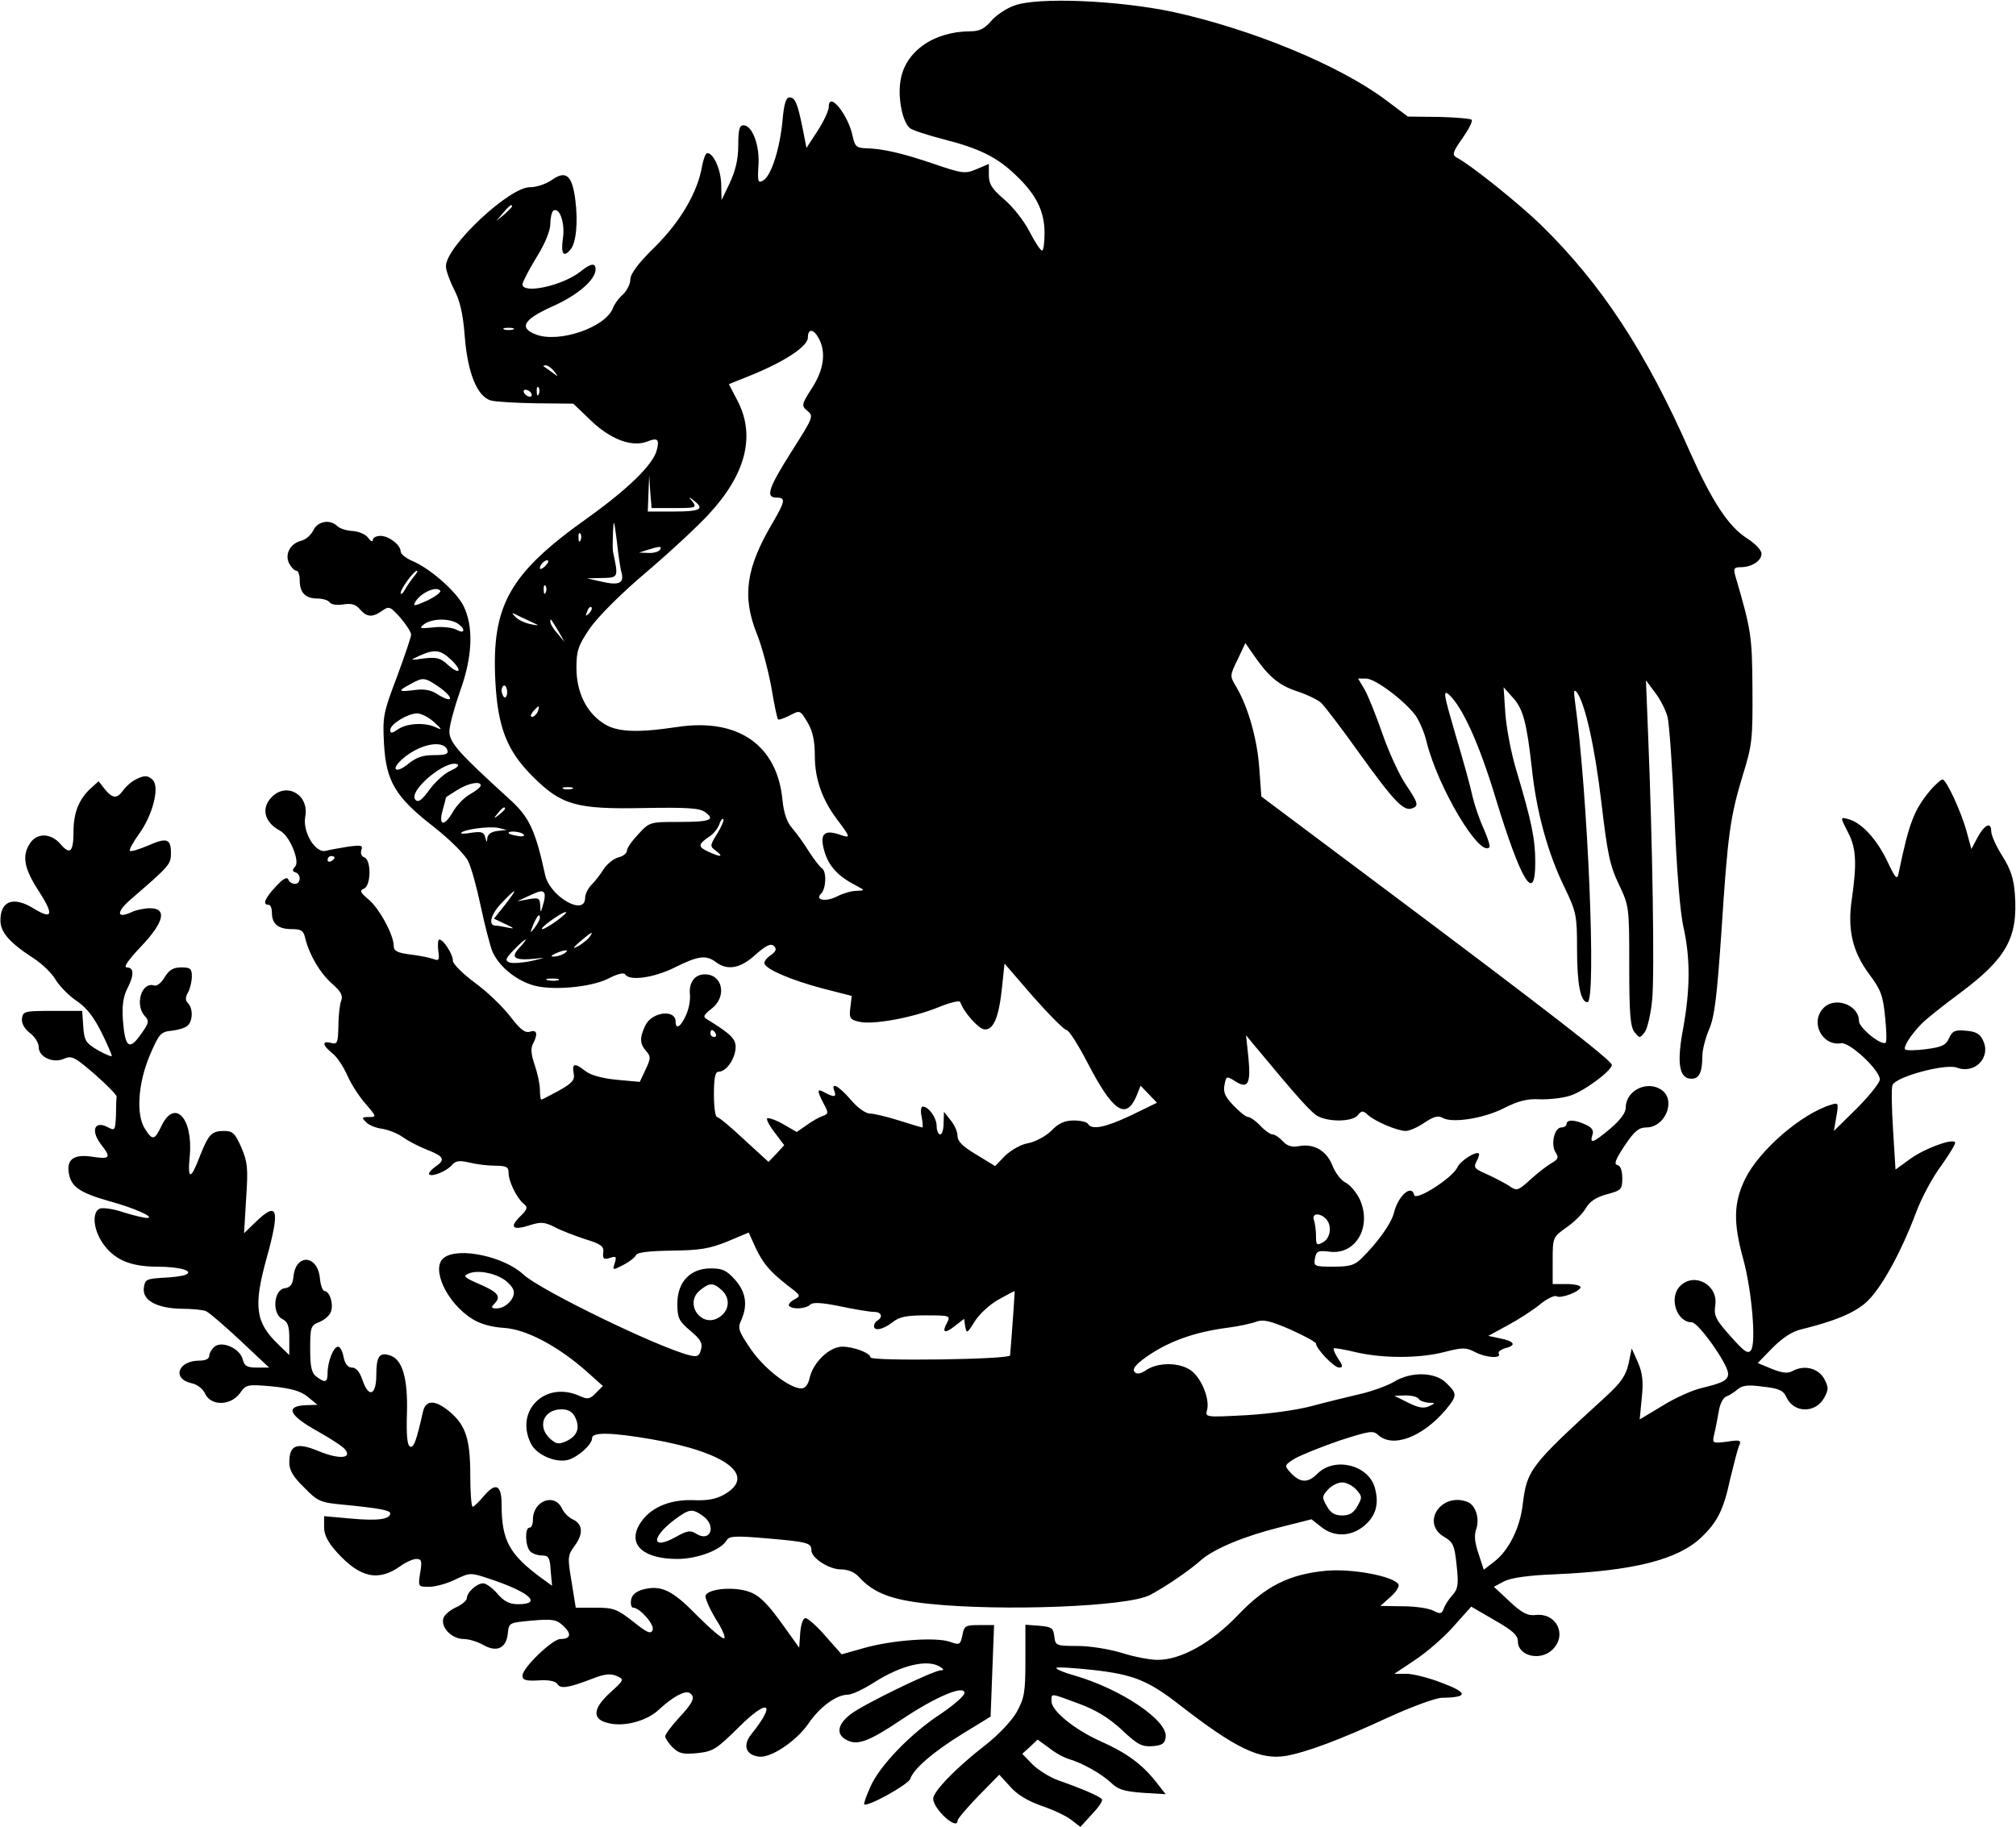 <?xml version="1.0" encoding="UTF-8" standalone="yes"?>
<svg version="1.0" xmlns="http://www.w3.org/2000/svg" width="578.77" height="524.57" viewBox="0 0 579 525" preserveAspectRatio="xMidYMid meet">
  <g transform="translate(0,525) scale(0.1,-0.1)" fill="#000000" stroke="none">
    <path d="M2913 5234 c-23 -8 -54 -29 -67 -45 -18 -21 -33 -29 -59 -29 -106 0
-189 -59 -201 -143 -8 -49 6 -118 27 -135 6 -6 50 -20 96 -32 105 -27 154 -51
209 -104 58 -55 82 -103 82 -166 0 -27 -3 -50 -7 -50 -5 0 -21 25 -37 56 -16
31 -49 72 -73 92 -34 29 -43 43 -43 69 l0 32 -35 -15 c-33 -14 -41 -13 -123
15 -91 31 -147 44 -197 45 -25 1 -30 6 -36 33 -12 62 -69 133 -69 86 0 -11
-14 -41 -32 -69 l-32 -49 -11 56 c-15 74 -22 89 -38 89 -10 0 -16 -20 -20 -68
-8 -82 -33 -159 -56 -171 -14 -8 -16 -3 -13 44 4 58 -18 115 -43 115 -12 0
-15 -14 -15 -57 0 -41 -8 -73 -24 -108 l-24 -50 -1 45 c-1 43 -22 90 -40 90
-5 0 -11 -17 -15 -37 -12 -74 -62 -160 -136 -233 -48 -47 -70 -77 -70 -93 0
-13 -10 -32 -21 -43 -12 -10 -25 -28 -29 -39 -21 -56 -156 -102 -222 -76 -49
19 -35 43 47 80 73 32 125 77 125 107 0 19 -13 18 -43 -6 -51 -41 -167 -66
-167 -37 0 6 18 41 40 77 25 40 40 77 40 97 0 17 4 34 9 38 18 10 34 -37 27
-81 -6 -44 2 -55 22 -31 16 19 22 77 14 141 -9 73 -27 88 -69 58 -16 -11 -43
-20 -61 -20 -58 2 -242 -170 -242 -227 0 -12 11 -42 23 -66 17 -32 26 -69 31
-134 8 -106 36 -176 76 -186 14 -4 73 -7 131 -8 l105 -1 50 -48 c56 -54 118
-78 162 -61 30 12 36 7 28 -24 -10 -41 -80 -110 -197 -194 -227 -161 -278
-252 -267 -470 7 -133 33 -200 107 -274 83 -83 125 -95 321 -91 124 2 159 0
175 -12 30 -22 15 -28 -76 -28 -82 0 -84 0 -116 -35 -18 -19 -33 -40 -33 -48
0 -7 -11 -16 -25 -19 -14 -4 -32 -19 -42 -34 -9 -15 -25 -35 -35 -45 -10 -10
-18 -27 -18 -37 0 -55 -102 4 -115 66 -28 129 -46 167 -103 218 -146 133 -172
162 -172 194 0 17 14 68 30 114 37 101 40 188 10 248 -22 42 -97 108 -149 129
-17 8 -31 19 -31 26 0 19 -34 45 -58 45 -12 0 -22 -5 -22 -12 0 -6 -6 -4 -13
6 -7 10 -27 19 -45 20 -17 1 -37 7 -44 14 -21 21 -57 14 -69 -12 -7 -14 -22
-27 -35 -30 -32 -8 -48 -40 -34 -66 6 -11 15 -20 20 -20 6 0 10 -13 10 -28 0
-35 16 -52 51 -52 15 0 31 -5 35 -11 4 -6 20 -9 39 -6 24 4 36 0 48 -14 20
-23 36 -24 64 -4 20 14 23 12 52 -20 17 -20 31 -41 31 -49 0 -7 -19 -62 -41
-122 -39 -102 -41 -114 -37 -190 6 -109 32 -154 143 -240 48 -38 90 -80 99
-99 9 -18 25 -76 36 -129 11 -52 26 -110 33 -129 17 -41 64 -81 113 -97 53
-18 170 -8 221 18 25 13 44 18 48 12 12 -20 83 -10 143 20 68 34 90 36 118 15
33 -25 71 -18 114 22 31 27 44 33 53 24 8 -8 6 -15 -11 -27 -12 -8 -20 -20
-16 -25 11 -18 79 -46 164 -69 l86 -22 -4 -34 c-4 -29 -1 -34 24 -40 39 -10
154 11 228 41 34 14 62 21 64 15 10 -29 51 -75 68 -78 27 -4 43 34 52 122 l7
67 83 -96 c46 -52 89 -95 95 -95 7 0 34 -43 61 -95 72 -139 110 -165 140 -95
l12 30 24 -25 23 -24 -74 -36 c-74 -35 -113 -43 -124 -25 -3 6 -22 10 -41 10
-26 0 -44 -8 -64 -29 -16 -16 -46 -32 -66 -36 -21 -3 -50 -20 -67 -36 l-29
-30 -54 33 c-39 23 -54 38 -54 54 0 12 -9 32 -20 45 l-19 24 -1 -32 c0 -18 -4
-33 -10 -33 -5 0 -10 11 -10 24 0 24 -23 56 -40 56 -5 0 -7 -13 -3 -30 3 -16
4 -30 2 -30 -2 0 -33 9 -67 20 -35 11 -73 20 -84 20 -12 0 -36 17 -55 40 -35
40 -57 52 -47 25 7 -18 0 -19 -27 -5 -23 13 -24 8 -4 -31 15 -27 14 -30 -2
-36 -10 -3 -31 -15 -46 -26 l-29 -20 -40 23 c-21 12 -42 19 -45 16 -3 -3 7
-22 22 -41 l27 -36 -22 -24 -23 -24 -70 64 c-38 36 -73 65 -78 65 -5 0 -9 29
-9 65 0 48 4 65 13 65 21 0 45 32 49 64 3 29 -9 42 -82 87 -12 7 -10 12 13 30
45 34 33 99 -19 99 -29 0 -46 -23 -43 -57 2 -15 -3 -43 -11 -60 -15 -34 -30
-43 -30 -19 0 37 -69 28 -87 -11 -17 -35 -16 -53 2 -73 14 -16 14 -21 -1 -53
l-17 -36 -66 6 c-41 4 -75 13 -90 25 -31 24 -39 23 -34 -6 4 -19 -3 -28 -42
-50 -26 -14 -49 -26 -51 -26 -2 0 -4 13 -4 29 0 16 -7 47 -15 71 -10 29 -12
47 -5 60 15 29 12 42 -9 35 -14 -4 -28 7 -57 45 -21 27 -66 71 -101 96 -35 26
-63 54 -63 63 0 19 -27 61 -39 61 -4 0 -5 -14 -3 -32 4 -27 2 -30 -14 -24 -11
4 -40 10 -66 13 -38 5 -48 10 -48 25 0 31 -41 107 -72 133 -24 20 -27 26 -14
31 21 8 22 82 2 90 -9 3 -12 12 -9 21 5 14 0 15 -38 10 -24 -4 -53 -9 -64 -12
-30 -8 -68 55 -59 99 11 62 -53 99 -96 56 -32 -32 -22 -73 23 -97 28 -14 58
-88 44 -103 -9 -10 -9 -14 1 -17 17 -6 15 -33 -2 -33 -8 0 -17 6 -19 13 -4 8
-16 1 -36 -21 -31 -33 -39 -52 -21 -52 6 0 10 -10 10 -23 0 -32 18 -47 57 -47
27 0 34 -4 39 -27 12 -48 42 -99 77 -130 25 -22 32 -34 26 -49 -4 -10 -8 -43
-8 -73 -1 -48 -3 -53 -21 -48 -27 7 -25 -7 4 -30 13 -10 32 -39 43 -64 11 -25
35 -62 53 -82 31 -36 31 -37 9 -37 -21 0 -22 -2 -8 -15 8 -9 30 -17 47 -19 18
-3 45 -14 60 -25 15 -11 47 -27 70 -36 48 -19 51 -28 20 -49 -12 -9 -19 -18
-16 -21 8 -8 52 10 66 28 10 11 21 13 50 6 20 -5 54 -9 75 -9 31 0 37 -4 37
-20 0 -25 23 -72 43 -89 13 -10 12 -16 -11 -38 -31 -31 -19 -40 32 -23 29 9
40 8 68 -6 18 -10 58 -25 88 -35 46 -14 55 -21 52 -39 -2 -18 2 -20 19 -15 18
6 20 4 14 -15 -7 -21 -6 -21 25 -5 17 9 33 21 36 28 3 8 36 12 102 13 80 1
108 5 160 26 l62 26 19 -42 c23 -49 43 -71 94 -111 37 -28 38 -29 17 -40 -11
-6 -17 -14 -14 -18 11 -11 49 -8 61 4 7 7 32 6 86 -5 42 -9 85 -16 97 -16 21
0 27 -14 10 -25 -6 -3 -10 -10 -10 -16 0 -15 26 -10 53 11 20 16 40 20 96 20
70 0 71 -1 61 -21 -16 -29 -7 -33 23 -9 l26 20 3 -22 c4 -21 6 -20 27 14 12
20 43 49 68 63 25 14 46 25 47 25 1 0 -8 -127 -13 -185 -1 -12 -401 -17 -401
-6 0 13 -49 31 -81 31 -37 0 -84 -45 -94 -90 -4 -19 -13 -30 -24 -30 -33 0
-107 57 -145 113 -35 51 -38 60 -28 82 20 44 14 82 -17 117 -24 27 -36 33 -70
33 -59 0 -96 -39 -96 -101 0 -41 4 -50 37 -78 30 -25 36 -36 31 -54 -5 -19
-10 -22 -32 -17 -92 23 -429 187 -478 232 -55 52 -186 80 -228 49 -40 -29 7
-131 82 -177 22 -14 56 -23 90 -25 63 -4 153 -51 236 -124 l48 -43 -20 -20
c-17 -18 -24 -19 -46 -9 -100 46 -189 -43 -140 -138 17 -32 72 -55 107 -45 29
9 68 44 68 62 0 18 54 17 171 -3 213 -37 303 -104 210 -158 -24 -14 -49 -19
-92 -17 -69 2 -125 -23 -153 -70 -34 -58 11 -99 109 -99 58 0 126 26 142 54 7
12 26 13 117 5 116 -10 126 -13 126 -34 0 -22 50 -55 85 -55 20 0 39 -8 51
-21 42 -47 95 -67 203 -78 211 -22 569 -8 633 25 41 21 115 71 148 101 37 32
122 68 226 94 l91 23 28 -22 c37 -30 86 -28 123 3 34 28 44 63 31 110 -19 66
-116 89 -165 40 -28 -28 -50 -27 -79 5 -16 18 -16 20 15 39 18 10 75 33 127
51 87 28 97 30 112 16 42 -38 127 -6 194 73 33 40 33 46 2 76 -32 33 -103 34
-151 4 -19 -11 -62 -27 -97 -35 -34 -8 -96 -23 -137 -34 -43 -12 -124 -23
-192 -27 -115 -6 -117 -6 -111 15 8 31 -15 89 -44 112 -32 25 -94 26 -129 4
-17 -12 -28 -14 -35 -7 -7 7 0 18 23 36 67 50 145 79 248 92 30 4 66 12 79 17
19 7 41 2 98 -23 40 -18 73 -36 73 -40 0 -15 52 -69 66 -69 12 0 12 4 -2 25
-9 14 -15 27 -13 30 2 2 31 -3 64 -11 78 -18 183 -18 255 1 51 13 61 13 86 0
32 -17 78 -20 69 -5 -3 5 6 12 20 16 32 8 25 20 -17 28 l-33 7 55 30 c30 16
72 43 93 60 20 17 42 27 48 24 12 -8 69 14 69 26 0 5 -18 9 -40 9 l-40 0 0 68
c0 67 1 67 40 95 22 15 47 40 56 56 11 19 30 31 60 39 41 11 44 14 44 46 0 22
-5 36 -14 38 -11 2 -5 17 21 56 28 42 41 52 62 52 54 0 86 77 45 107 -41 30
-104 0 -104 -50 0 -15 -16 -36 -44 -60 -50 -42 -60 -45 -52 -19 5 13 -1 22
-19 30 -32 15 -55 15 -55 2 0 -5 -7 -10 -15 -10 -20 0 -31 -48 -17 -71 10 -15
8 -20 -9 -30 -11 -6 -39 -27 -61 -47 -39 -35 -40 -36 -66 -18 -15 9 -44 24
-64 33 -32 14 -36 18 -27 35 6 11 9 21 7 23 -8 8 -54 -21 -62 -40 -14 -30
-120 -98 -124 -79 -7 32 -46 -2 -58 -51 -7 -30 -47 -86 -93 -131 -20 -20 -34
-24 -81 -24 -55 0 -57 1 -53 24 4 21 9 23 42 19 76 -10 123 73 86 152 -10 20
-28 41 -41 47 -12 6 -29 28 -37 49 -17 43 -54 64 -98 55 -19 -3 -32 1 -44 14
-10 11 -23 20 -30 20 -6 0 -22 11 -35 25 -13 14 -29 25 -35 25 -6 0 -25 15
-42 33 -24 25 -30 38 -26 59 5 26 6 26 29 12 38 -25 47 -10 40 65 l-7 66 23
-28 c128 -154 166 -197 186 -206 34 -16 97 -14 112 4 11 14 15 14 29 1 21 -19
85 -46 109 -46 11 0 35 11 54 24 27 18 39 21 53 13 28 -15 118 -1 176 29 40
20 66 27 101 25 25 -1 65 3 87 10 40 12 121 72 121 89 0 12 -191 160 -641 497
l-366 274 -6 82 c-6 84 -32 175 -66 233 -19 32 -19 32 4 79 l22 47 23 -33 c43
-63 73 -88 124 -105 28 -9 59 -24 70 -33 10 -9 61 -76 113 -149 98 -136 125
-164 149 -155 20 7 18 15 -19 70 -18 27 -48 92 -66 144 -18 52 -41 109 -51
127 l-19 32 23 0 c26 0 110 -63 142 -106 11 -16 26 -50 32 -77 33 -131 152
-331 180 -302 3 3 -4 26 -16 53 -12 26 -26 67 -32 92 -5 25 -27 105 -49 178
-34 117 -37 131 -19 116 39 -36 87 -142 133 -294 74 -243 115 -311 115 -188 0
66 -10 116 -54 263 -15 49 -29 123 -32 165 l-5 75 25 -28 c31 -33 41 -71 56
-203 13 -126 46 -246 94 -344 34 -71 36 -80 36 -177 0 -101 10 -153 30 -153
26 0 1 600 -36 865 -4 30 -3 36 6 25 24 -35 51 -156 70 -316 17 -145 24 -181
50 -235 30 -63 30 -66 30 -235 0 -136 3 -174 15 -190 15 -18 15 -18 29 -1 8
10 18 53 22 95 7 74 1 450 -12 767 l-6 150 26 -35 c15 -19 31 -51 36 -70 5
-19 14 -147 20 -285 6 -150 16 -278 26 -320 20 -91 19 -178 -1 -290 -19 -100
-12 -145 24 -145 22 0 31 19 31 65 0 18 9 52 19 76 16 36 23 93 36 284 18 279
25 328 62 450 26 83 28 102 27 245 -1 154 -3 167 -50 328 -5 18 -2 22 15 22
33 0 61 18 61 39 0 10 -18 29 -43 45 -52 33 -100 107 -162 246 -127 289 -255
484 -429 654 -62 60 -198 170 -243 194 -12 7 -10 16 18 55 18 26 30 49 26 53
-3 3 -46 7 -94 8 l-89 1 -64 48 c-134 100 -384 203 -612 253 -157 33 -388 43
-455 18z m-1443 -577 c0 -2 -10 -12 -22 -23 l-23 -19 19 23 c18 21 26 27 26
19z m3 -354 c-7 -2 -19 -2 -25 0 -7 3 -2 5 12 5 14 0 19 -2 13 -5z m878 -25
c22 -40 15 -90 -19 -143 -31 -48 -31 -51 -13 -66 18 -15 16 -19 -45 -115 -67
-106 -77 -134 -44 -134 27 0 25 -10 -11 -72 -77 -130 -89 -212 -45 -321 14
-35 32 -103 41 -152 8 -49 17 -90 19 -92 2 -3 18 3 34 11 30 16 30 15 51 -20
15 -25 21 -53 21 -97 0 -65 21 -125 64 -182 40 -53 40 -55 6 -43 -45 15 -57 0
-42 -50 12 -41 39 -70 87 -95 30 -16 30 -16 5 -17 -14 0 -38 -7 -54 -15 -34
-18 -67 -12 -48 7 15 15 16 65 2 73 -6 4 -22 25 -37 48 -14 23 -36 53 -48 67
-15 17 -24 42 -28 81 -15 158 -128 236 -301 210 -121 -18 -178 -15 -216 12
-48 32 -75 90 -75 158 0 49 5 64 39 114 24 34 90 100 161 160 67 57 148 132
180 167 107 115 135 226 83 326 l-25 48 67 27 c95 39 160 82 160 107 0 26 16
26 31 -2z m-760 -95 c13 -17 13 -17 -6 -3 -11 8 -22 16 -24 17 -2 2 0 3 6 3 6
0 17 -8 24 -17z m-44 -65 c-3 -8 -6 -5 -6 6 -1 11 2 17 5 13 3 -3 4 -12 1 -19z
m-22 2 c3 -5 2 -10 -4 -10 -5 0 -13 5 -16 10 -3 6 -2 10 4 10 5 0 13 -4 16
-10z m412 -330 c61 0 64 1 52 18 -13 15 -12 16 4 3 31 -24 18 -31 -58 -31
l-75 0 2 53 2 52 3 -47 4 -48 66 0z m-152 -187 c7 -30 -9 -36 -60 -24 l-40 9
44 1 c47 1 47 1 31 76 -1 6 -1 30 0 55 2 41 3 38 11 -24 4 -38 10 -80 14 -93z
m-118 95 c-3 -8 -6 -5 -6 6 -1 11 2 17 5 13 3 -3 4 -12 1 -19z m228 -28 c-3
-5 -18 -10 -33 -9 l-27 1 25 8 c35 11 42 11 35 0z m-327 -44 c-7 -8 -15 -12
-17 -11 -5 6 10 25 20 25 5 0 4 -6 -3 -14z m-380 -33 c-8 -10 -20 -27 -26 -38
-6 -11 -12 -15 -12 -9 0 12 38 64 47 64 3 0 -1 -8 -9 -17z m379 -45 c-3 -8 -6
-5 -6 6 -1 11 2 17 5 13 3 -3 4 -12 1 -19z m-303 4 c2 -4 -15 -17 -38 -28 -38
-17 -42 -17 -33 -2 17 26 61 45 71 30z m427 -65 c-10 -9 -11 -8 -5 6 3 10 9
15 12 12 3 -3 0 -11 -7 -18z m-151 -31 c8 -3 2 -4 -15 0 -16 3 -37 12 -45 21
-14 14 -12 14 15 0 17 -8 37 -17 45 -21z m-229 4 c10 -6 19 -15 19 -21 0 -6
-8 -5 -21 2 -12 6 -42 9 -66 6 -38 -4 -41 -3 -26 9 22 16 67 18 94 4z m293
-25 l17 -30 -20 24 c-12 13 -21 28 -21 34 0 12 0 11 24 -28z m-309 -81 c15
-14 24 -28 21 -31 -3 -4 -17 4 -31 17 -20 19 -32 22 -67 18 -43 -6 -43 -6 -13
8 43 19 59 17 90 -12z m-38 -76 c48 -33 46 -53 -3 -22 -17 11 -37 15 -64 11
-47 -6 -50 -3 -12 17 36 20 40 20 79 -6z m199 -17 c0 -11 -4 -17 -8 -15 -4 3
-8 12 -8 20 0 8 4 14 8 14 4 0 8 -9 8 -19z m88 -56 c-4 -8 -11 -15 -16 -15 -6
0 -5 6 2 15 7 8 14 15 16 15 2 0 1 -7 -2 -15z m-297 -31 c22 -20 23 -23 6 -15
-32 16 -85 13 -111 -5 -17 -12 -22 -12 -22 -2 0 17 49 47 77 48 12 0 35 -12
50 -26z m37 -79 c4 -12 -4 -15 -39 -15 -32 0 -51 -7 -73 -25 -35 -29 -52 -18
-19 12 48 44 119 59 131 28z m9 -60 c-16 -7 -43 -31 -60 -54 -23 -32 -33 -38
-41 -29 -21 26 92 119 122 101 5 -3 -5 -11 -21 -18z m87 -42 c0 -5 -14 -16
-30 -25 -17 -9 -40 -33 -51 -53 -25 -42 -41 -38 -28 8 5 17 9 33 9 35 0 1 15
11 33 22 32 20 67 26 67 13z m263 -10 c-7 -2 -19 -2 -25 0 -7 3 -2 5 12 5 14
0 19 -2 13 -5z m-193 -57 c0 -2 -8 -10 -17 -17 -16 -13 -17 -12 -4 4 13 16 21
21 21 13z m610 -71 c-22 -35 -22 -37 -4 -50 23 -18 14 -19 -21 -3 -31 14 -31
21 -1 42 14 8 27 25 31 36 4 12 9 19 12 16 3 -3 -5 -21 -17 -41z m-632 7 c-18
-2 -28 -10 -29 -20 -1 -14 -2 -14 -6 2 -4 15 -11 17 -40 13 -20 -4 -33 -3 -29
0 10 10 79 19 106 14 l25 -6 -27 -3z m76 -11 c3 -4 -6 -6 -19 -3 -14 2 -25 6
-25 8 0 8 39 4 44 -5z m-544 -65 c0 -3 -4 -8 -10 -11 -5 -3 -10 -1 -10 4 0 6
5 11 10 11 6 0 10 -2 10 -4z m490 -136 l-32 -40 34 -16 c24 -11 26 -14 8 -10
-14 3 -31 6 -37 6 -23 0 -14 34 19 67 43 45 46 42 8 -7z m113 33 c2 -5 1 -19
-4 -33 -7 -25 -7 -25 -8 -2 -1 21 -5 23 -33 18 l-33 -6 30 14 c36 17 43 18 48
9z m37 -78 c-19 -14 -38 -25 -43 -25 -12 0 54 48 67 49 6 1 -5 -10 -24 -24z
m-50 7 c0 -5 -7 -17 -15 -28 -14 -18 -14 -17 -4 9 12 27 19 34 19 19z m140
-58 c-8 -8 -23 -20 -34 -25 -13 -7 -9 -1 9 15 34 29 43 33 25 10z m-199 -28
c-27 -28 -14 -37 46 -31 32 4 30 3 -9 -6 -27 -6 -55 -8 -65 -5 -14 6 -12 11
12 36 16 17 31 30 34 30 2 0 -6 -11 -18 -24z m129 -16 c-8 -5 -22 -9 -30 -9
-10 0 -8 3 5 9 27 12 43 12 25 0z m-17 -77 c-7 -2 -21 -2 -30 0 -10 3 -4 5 12
5 17 0 24 -2 18 -5z m452 -153 c3 -5 1 -10 -4 -10 -6 0 -11 5 -11 10 0 6 2 10
4 10 3 0 8 -4 11 -10z m1753 -532 c19 -19 14 -56 -8 -68 -18 -10 -20 -8 -20
19 0 16 -3 36 -6 45 -7 19 16 22 34 4z m-2361 -175 c12 -8 24 -21 27 -30 8
-21 -21 -53 -48 -53 -15 0 -17 3 -8 12 22 22 13 34 -40 57 -46 20 -50 24 -33
31 24 11 72 3 102 -17z m625 -30 c26 -23 23 -59 -6 -78 -51 -34 -103 39 -56
77 27 22 38 23 62 1z m2003 -313 c3 -5 16 -10 28 -11 21 0 21 -1 2 -10 -15 -7
-30 -5 -60 10 l-40 20 32 1 c17 0 35 -4 38 -10z m-2423 -54 c14 -31 5 -53 -27
-68 -21 -9 -28 -8 -45 7 -39 35 -20 85 32 85 20 0 32 -7 40 -24z m2244 -207
c17 -19 17 -23 3 -47 -11 -20 -23 -27 -44 -27 -21 0 -33 7 -44 27 -14 24 -14
28 3 47 11 12 29 21 41 21 12 0 30 -9 41 -21z m-1878 -75 c40 -28 23 -77 -18
-52 -17 11 -26 10 -58 -8 -73 -41 -74 -2 -1 52 39 28 47 29 77 8z"/>
    <path d="M385 3008 c-11 -6 -26 -20 -33 -30 -17 -24 -30 -23 -52 4 l-18 23
-22 -20 c-34 -31 -50 -70 -50 -124 0 -60 -10 -69 -38 -36 -27 31 -66 32 -86 3
-25 -36 -19 -73 25 -140 43 -67 39 -82 -15 -49 -58 36 -96 23 -96 -34 0 -34
26 -64 97 -110 23 -15 51 -42 62 -61 11 -18 38 -46 61 -61 28 -19 49 -47 70
-89 17 -34 30 -65 30 -68 0 -4 -18 4 -40 16 -35 21 -39 27 -42 68 l-3 45 -85
0 c-79 0 -85 -1 -88 -21 -2 -14 6 -29 22 -42 15 -11 26 -29 26 -41 0 -29 42
-48 74 -33 21 9 30 4 87 -45 35 -31 64 -60 63 -65 -1 -4 -2 -28 -2 -53 -2 -43
-3 -45 -22 -35 -40 22 -52 -9 -20 -50 29 -37 25 -42 -27 -34 -53 8 -74 -8 -66
-50 7 -37 33 -54 113 -77 74 -20 137 -48 111 -49 -8 0 -38 7 -67 16 -28 10
-59 14 -68 11 -23 -9 -20 -58 7 -98 32 -48 79 -69 157 -69 66 0 110 -13 80
-24 -8 -3 -37 -7 -65 -8 -46 -3 -50 -5 -53 -30 -4 -35 38 -58 110 -59 29 0 60
-3 69 -7 9 -4 53 -42 98 -84 l83 -78 -35 0 c-28 0 -36 4 -41 24 -8 31 -59 54
-81 36 -8 -7 -15 -19 -15 -26 0 -9 -11 -14 -28 -14 -62 0 -80 -52 -23 -65 16
-3 33 -16 39 -30 17 -36 73 -35 100 1 18 26 21 26 93 20 55 -6 81 -13 102 -30
l28 -23 -31 -1 c-64 -2 -52 -29 33 -76 36 -20 71 -43 77 -51 22 -27 -18 -29
-76 -5 -63 26 -84 18 -84 -33 0 -22 11 -41 43 -72 39 -40 47 -43 112 -49 102
-10 135 -16 135 -25 0 -17 -36 -22 -112 -15 l-78 7 0 -32 c0 -22 11 -43 37
-72 66 -73 119 -85 183 -39 15 11 36 20 45 20 15 0 17 -6 11 -40 -6 -40 -6
-40 26 -40 17 0 51 9 75 21 42 20 44 20 95 3 117 -38 158 -74 85 -74 -24 0
-40 8 -59 30 -14 17 -33 30 -41 30 -18 0 -47 -26 -47 -43 0 -7 -15 -19 -33
-27 -17 -8 -34 -23 -35 -33 -5 -27 27 -57 59 -57 15 0 41 -8 58 -18 38 -21 65
-8 69 35 3 30 4 30 70 36 58 5 70 3 89 -15 25 -23 22 -38 -8 -38 -23 0 -109
-83 -109 -105 0 -13 9 -16 46 -14 30 2 48 -2 54 -10 9 -15 31 -12 101 15 35
14 53 15 69 8 23 -10 23 -11 -19 -49 -49 -45 -51 -75 -7 -86 46 -13 114 5 149
39 39 36 74 55 87 47 18 -11 11 -27 -30 -71 -22 -24 -40 -48 -40 -54 0 -5 10
-20 21 -31 18 -18 30 -21 71 -17 46 5 55 11 119 74 85 85 110 72 37 -19 -26
-32 -17 -60 21 -65 34 -5 107 44 142 94 33 49 81 84 114 84 12 0 45 16 75 35
78 50 154 68 190 45 11 -7 11 -10 2 -10 -21 0 -223 -98 -259 -126 -38 -29 -43
-58 -12 -74 31 -17 64 -5 159 59 97 65 180 100 180 76 0 -8 -31 -35 -68 -60
-86 -56 -177 -150 -203 -211 -11 -25 -19 -47 -17 -49 8 -9 127 57 132 73 10
29 65 77 151 130 l80 49 5 132 5 131 -43 0 c-39 0 -43 -2 -48 -29 -6 -28 -8
-29 -36 -19 -40 14 -166 5 -247 -18 l-64 -18 -46 52 c-25 29 -51 52 -58 52 -7
0 -13 -18 -15 -42 l-3 -43 -35 49 c-60 85 -83 107 -124 116 -46 10 -103 2
-110 -15 -2 -7 11 -37 29 -67 19 -29 30 -55 24 -56 -5 -2 -40 28 -78 66 -71
73 -103 88 -156 74 -20 -6 -31 -16 -33 -30 -2 -12 1 -22 6 -22 19 0 62 -49 56
-64 -5 -13 -16 -8 -56 24 -46 36 -56 40 -108 40 l-57 0 -12 75 c-12 70 -11 76
9 103 26 35 23 63 -6 76 -11 5 -25 19 -30 30 -21 47 -84 24 -84 -31 0 -13 -4
-23 -10 -23 -14 0 -12 -54 2 -68 7 -7 22 -12 34 -12 19 0 23 -6 25 -44 l4 -43
-29 21 c-94 69 -116 109 -116 213 0 56 -17 64 -50 25 -15 -18 -30 -32 -33 -32
-4 0 -7 41 -7 90 0 104 -13 144 -59 183 -42 35 -69 35 -77 0 -19 -84 -26 -104
-37 -100 -8 3 -11 32 -9 96 3 100 -13 155 -49 166 -30 10 -39 -3 -39 -56 0
-59 -22 -68 -40 -14 -8 23 -18 35 -30 35 -11 0 -20 10 -24 30 -3 17 -10 30
-16 30 -13 0 -30 -43 -30 -76 0 -27 -7 -29 -32 -10 -14 10 -18 28 -18 80 0 61
2 67 24 76 14 5 29 17 34 27 11 20 -1 63 -17 63 -5 0 -11 16 -13 36 -6 68 -69
73 -76 6 -2 -23 -9 -32 -25 -34 -32 -4 -37 -72 -8 -88 17 -8 21 -21 21 -57 l0
-47 -31 30 c-66 63 -73 109 -34 249 39 141 32 165 -32 103 l-33 -32 6 100 c6
88 4 105 -14 147 -18 41 -25 47 -50 47 -35 0 -44 -10 -68 -70 -27 -72 -37 -73
-30 -2 10 108 -43 166 -81 87 -20 -42 -26 -43 -47 -10 -27 40 -21 131 13 212
27 63 32 68 63 71 18 2 39 8 45 14 16 13 17 50 2 65 -8 8 -8 17 0 31 6 11 11
32 11 46 0 22 -4 26 -30 26 -23 0 -35 -7 -48 -28 -9 -16 -23 -27 -30 -24 -36
12 -57 -55 -27 -88 13 -14 12 -20 -12 -53 -33 -47 -45 -37 -51 41 -3 41 1 68
12 90 21 40 20 62 -1 62 -10 0 3 20 40 59 67 70 77 111 27 111 -16 0 -41 -5
-55 -12 -42 -19 -42 2 0 38 110 95 115 100 115 132 0 42 -12 46 -66 22 -26
-11 -49 -18 -52 -15 -3 3 10 26 28 51 37 52 57 129 39 151 -14 16 -27 16 -54
1z"/>
    <path d="M5545 2979 c-47 -57 -61 -93 -91 -238 -4 -21 -9 -16 -33 35 -30 62
-71 107 -108 119 -28 8 -28 9 -3 -40 22 -43 24 -87 10 -185 -14 -90 1 -154 49
-219 34 -45 40 -62 46 -122 4 -39 5 -72 2 -75 -11 -11 -77 42 -77 62 0 47 -71
72 -103 36 -38 -41 -2 -109 52 -100 24 4 111 -77 111 -104 0 -9 -30 -47 -66
-83 l-66 -65 7 41 c7 40 6 41 -16 34 -85 -26 -206 -131 -246 -213 -33 -68 -35
-124 -5 -232 24 -89 37 -238 22 -260 -9 -12 -19 -5 -59 40 -43 48 -48 59 -44
88 10 59 -60 98 -101 56 -33 -33 -10 -104 34 -104 18 0 101 -116 104 -146 1
-20 -14 -28 -77 -43 -26 -6 -77 -29 -112 -51 l-65 -39 6 62 c5 48 2 71 -11
102 l-18 40 -9 -44 c-8 -34 -21 -54 -66 -95 -217 -198 -226 -210 -238 -309 -8
-68 -40 -132 -81 -164 l-31 -24 -15 46 c-11 32 -13 53 -7 70 11 30 -1 70 -25
79 -76 29 -135 -62 -66 -101 25 -15 29 -24 35 -81 6 -55 4 -68 -12 -86 -11
-12 -22 -29 -25 -39 -6 -15 -10 -16 -29 -6 -13 7 -52 13 -88 13 l-65 1 29 26
c16 14 26 30 23 36 -15 24 -135 46 -209 39 -105 -10 -173 -44 -252 -127 -76
-80 -164 -129 -231 -129 -22 0 -69 9 -103 20 -36 11 -92 20 -127 20 -62 0 -64
1 -67 28 -3 24 -8 27 -43 30 l-40 3 0 -103 c0 -91 -3 -108 -25 -148 -15 -26
-52 -65 -90 -95 -83 -64 -150 -133 -150 -154 1 -31 70 -93 70 -63 0 5 27 37
60 71 l60 61 31 -34 c20 -23 50 -41 89 -55 33 -11 72 -29 87 -41 l26 -20 33
36 c19 20 32 39 29 43 -4 8 -55 30 -126 55 -25 9 -58 30 -74 46 l-29 30 22 20
22 21 33 -24 c17 -14 43 -28 57 -32 40 -12 93 -42 121 -68 20 -20 39 -25 91
-29 l66 -4 -29 37 c-39 49 -83 82 -160 116 -75 34 -139 87 -139 114 0 24 -5
24 79 -7 49 -18 86 -41 123 -75 45 -43 58 -49 88 -47 28 2 36 8 38 26 7 47
-127 138 -262 177 -32 9 -55 19 -52 22 2 3 50 0 105 -6 116 -13 159 -30 251
-102 160 -124 229 -157 303 -145 58 10 158 47 293 110 68 31 136 56 155 57 76
1 77 14 3 42 -38 15 -85 27 -104 27 l-35 0 60 40 c33 22 83 65 110 96 l51 57
67 -39 c51 -29 67 -43 67 -61 0 -42 65 -58 100 -23 42 42 11 105 -48 99 -23
-3 -40 5 -76 39 l-45 42 30 16 c21 10 69 17 148 20 224 10 352 42 419 107 45
43 63 78 82 167 10 41 21 84 25 94 8 17 5 19 -34 13 -42 -5 -43 -5 -37 21 4
15 9 44 13 65 3 22 13 41 22 44 9 3 24 13 33 21 13 11 31 13 73 7 46 -5 58
-11 67 -31 21 -45 83 -46 108 -1 13 24 13 30 0 55 -17 30 -56 40 -89 23 -15
-9 -30 -7 -61 5 l-41 17 43 44 c28 28 56 47 83 53 93 23 148 45 184 76 42 36
101 142 146 262 15 40 47 100 72 133 24 34 42 63 39 67 -11 10 -91 -20 -131
-50 l-40 -29 -7 113 c-4 62 -5 120 -2 129 7 24 151 63 185 51 52 -20 100 30
75 79 -8 18 -21 25 -49 27 -31 3 -39 -1 -48 -21 -9 -21 -21 -26 -66 -32 -30
-4 -57 -4 -60 -1 -7 6 15 41 46 73 11 12 61 52 111 89 134 100 167 159 158
284 -3 44 -12 72 -36 110 -18 28 -32 60 -32 71 0 29 -20 19 -40 -19 l-17 -32
-13 48 c-16 59 -59 152 -70 152 -4 0 -20 -14 -35 -31z"/>
  </g>
</svg>